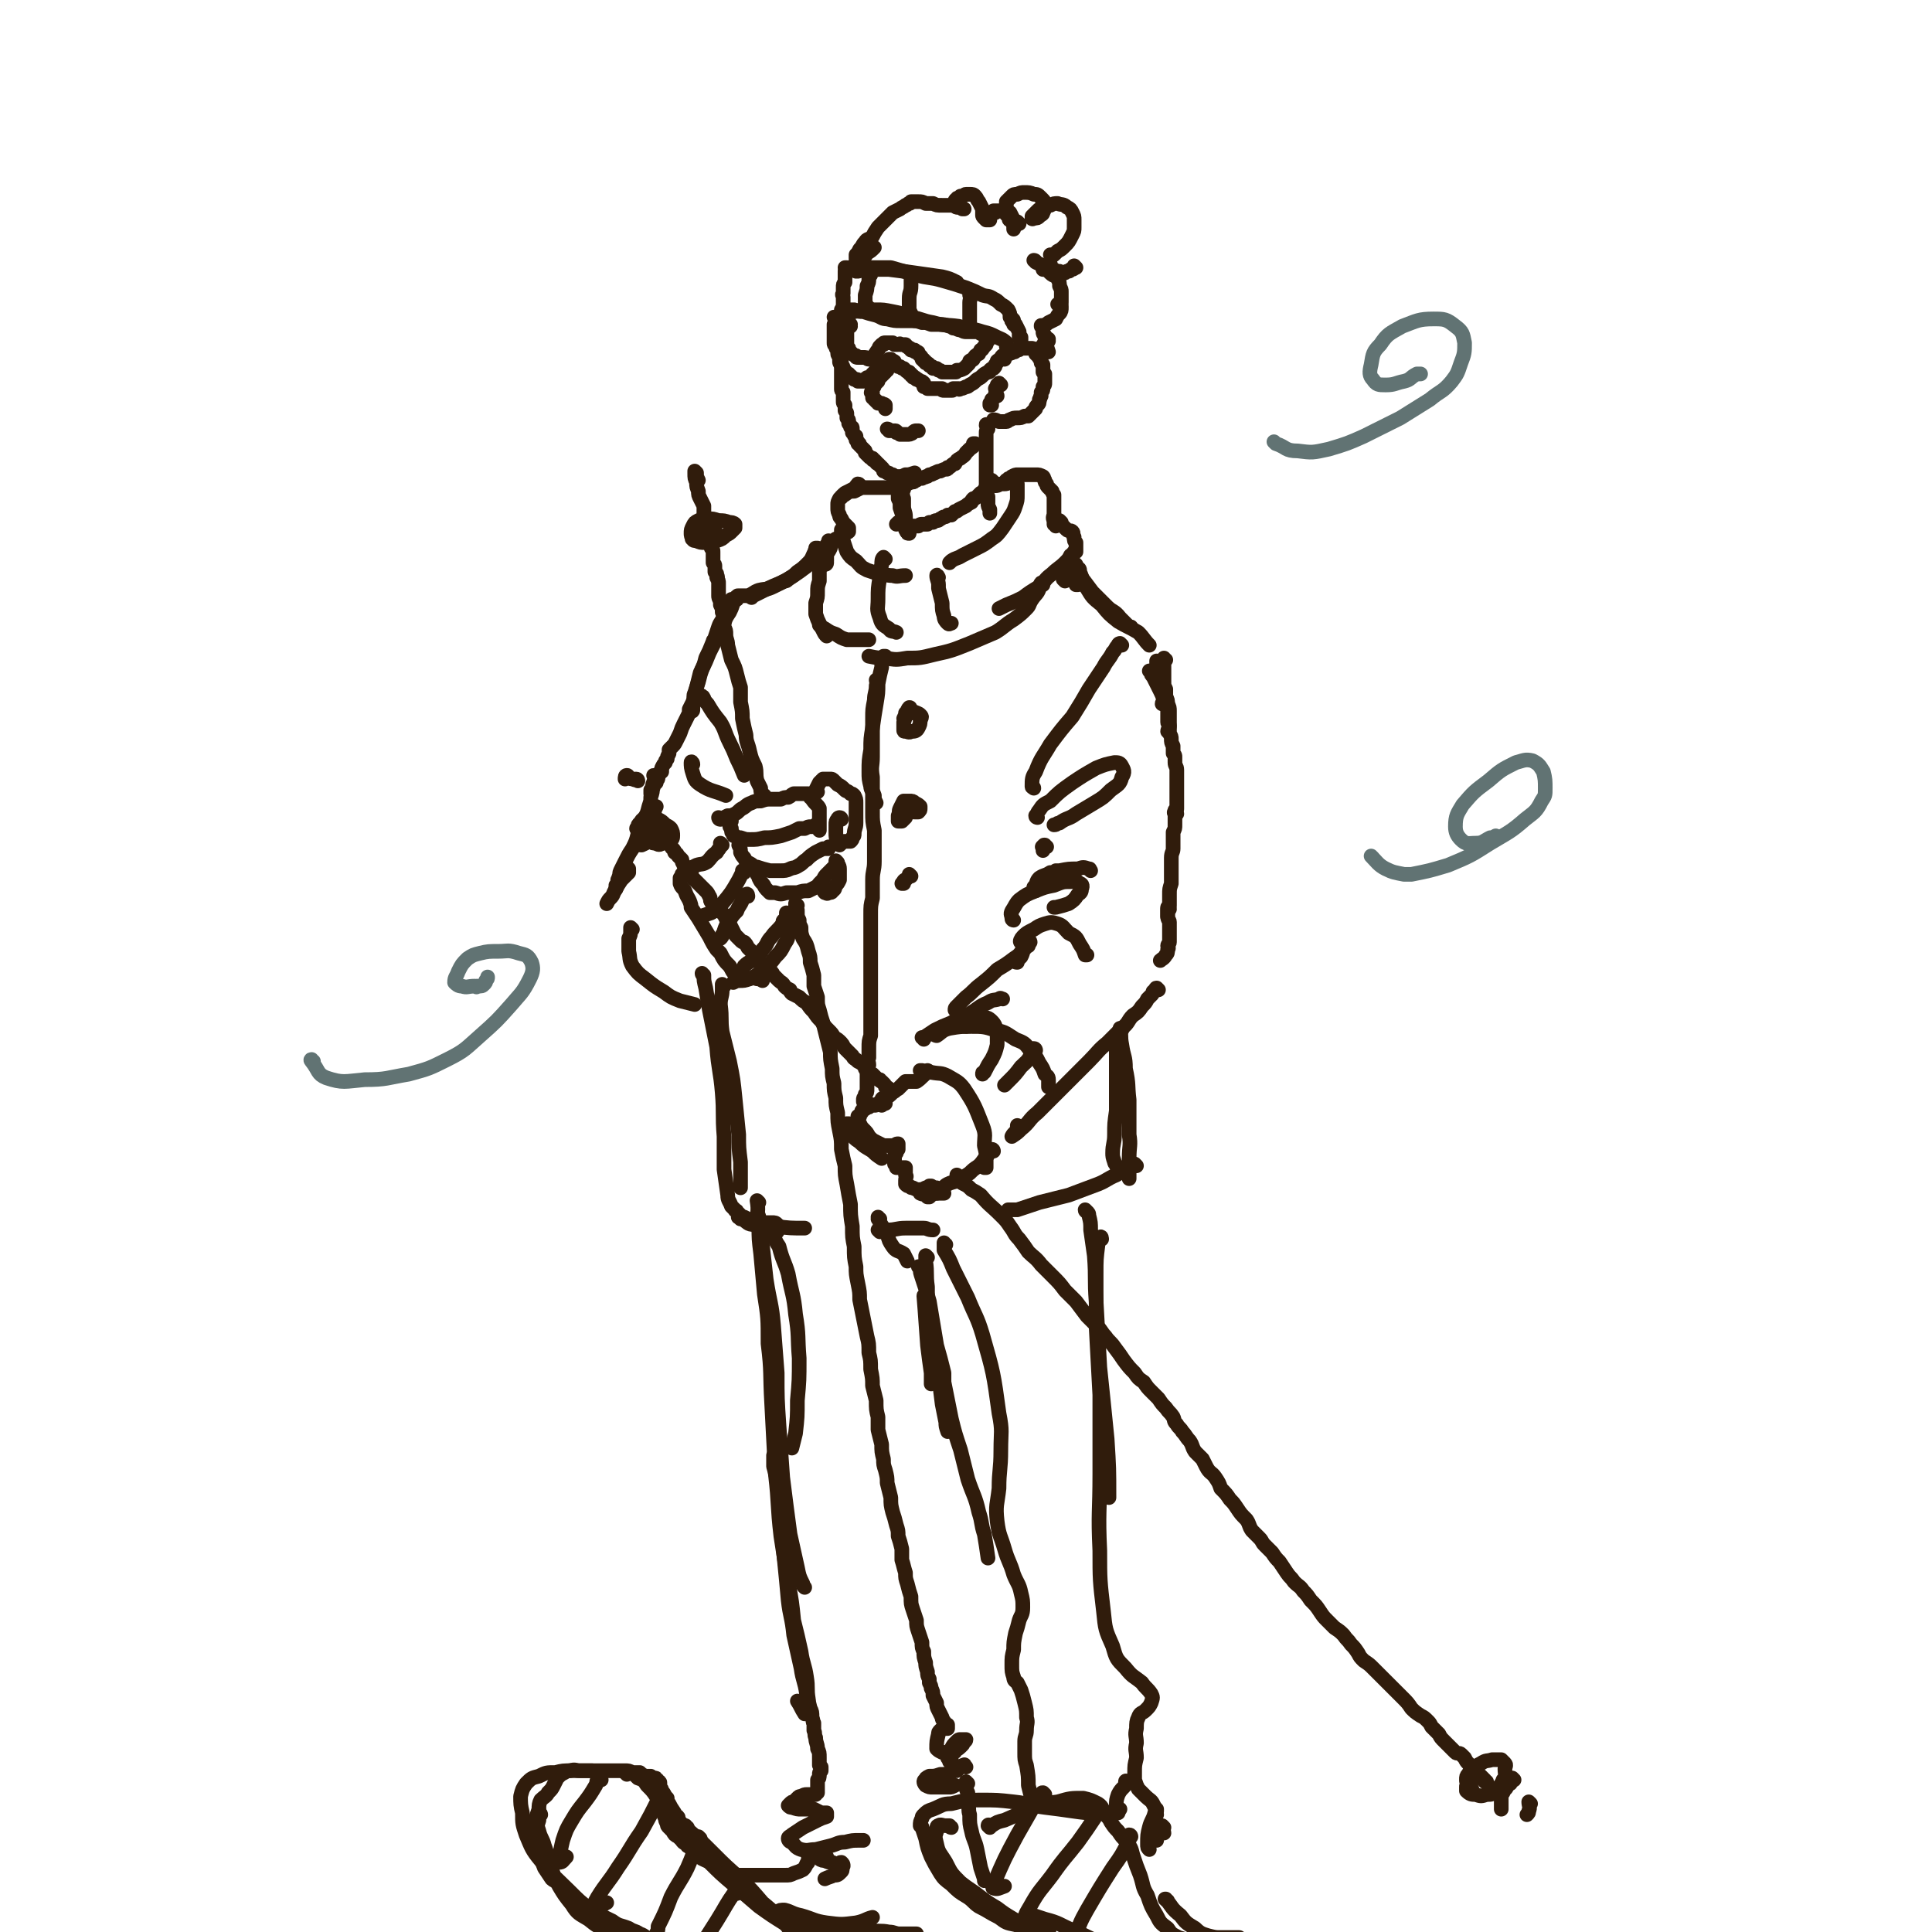 <svg viewBox='0 0 1054 1054' version='1.1' xmlns='http://www.w3.org/2000/svg' xmlns:xlink='http://www.w3.org/1999/xlink'><g fill='none' stroke='rgb(48,28,12)' stroke-width='8' stroke-linecap='round' stroke-linejoin='round'><path d='M462,147c0,0 -1,-1 -1,-1 0,0 0,0 1,0 0,0 0,0 0,0 0,0 0,0 0,1 -1,0 -1,0 -1,1 0,0 0,0 0,1 0,1 0,1 0,2 0,1 0,1 0,3 -1,1 -1,1 -1,3 0,1 0,1 0,3 -1,1 0,1 0,2 0,1 0,1 0,3 0,1 0,1 0,2 0,2 0,2 0,3 0,1 0,1 -1,3 0,1 0,1 0,2 0,1 0,1 0,3 0,1 0,1 0,2 0,1 0,1 0,3 0,1 0,1 0,3 0,0 0,0 0,1 0,1 0,1 0,2 0,1 0,1 0,2 0,1 0,1 0,2 0,1 0,1 0,2 0,2 0,2 0,3 0,1 0,1 0,2 0,1 0,1 0,3 0,1 0,1 0,3 0,1 0,1 0,2 0,1 0,1 0,2 0,0 0,0 0,1 0,1 0,1 0,1 0,1 0,1 1,2 0,1 0,1 0,2 0,1 0,2 0,3 0,1 0,1 1,2 0,1 0,1 0,2 0,1 0,1 0,1 1,1 1,1 1,2 0,1 0,1 0,2 1,1 1,1 1,2 0,0 0,1 0,1 1,1 1,1 1,2 1,0 1,0 1,1 0,1 0,1 0,2 0,0 0,0 0,0 1,1 1,1 1,1 0,1 0,1 1,1 0,1 0,1 0,2 0,0 0,0 1,1 0,0 0,0 0,1 1,0 1,0 1,1 1,1 1,1 1,1 1,1 1,1 2,2 0,0 0,0 0,1 1,1 1,1 1,1 1,1 1,1 1,1 1,1 1,1 2,1 0,1 0,1 1,1 1,1 1,1 1,1 0,1 1,1 1,1 0,0 0,0 1,1 1,1 1,1 1,1 1,1 1,1 1,2 1,0 1,0 2,1 1,0 1,0 2,1 0,0 0,0 1,0 1,1 2,1 3,1 2,0 2,0 4,-1 2,0 2,0 5,-1 '/><path d='M495,264c0,0 0,-1 -1,-1 0,0 1,0 1,0 0,1 1,1 1,0 1,0 1,0 2,0 1,0 1,-1 2,-1 0,0 0,0 1,-1 1,0 1,0 2,0 1,-1 1,0 2,-1 1,0 1,0 2,-1 2,0 2,-1 3,-1 2,-1 2,-1 3,-1 2,-1 2,-1 3,-1 1,0 1,0 1,-1 1,0 1,0 2,-1 1,-1 1,-1 2,-1 1,-2 1,-2 3,-3 1,-1 2,-1 3,-3 1,-1 1,-1 2,-2 1,-1 2,-1 3,-3 0,0 -1,0 -1,0 0,0 0,0 0,0 '/><path d='M548,196c0,-1 0,-1 -1,-1 0,0 1,0 1,0 0,0 0,0 0,0 0,0 0,0 0,0 1,-1 1,-1 1,-2 2,0 2,0 4,-1 1,0 1,0 1,-1 2,0 2,0 3,-1 1,0 1,0 3,0 0,0 0,0 1,0 1,0 1,0 2,0 1,0 0,1 1,1 1,1 1,1 1,2 1,1 1,1 2,2 0,1 0,0 1,1 0,1 0,1 0,2 0,0 0,0 1,1 0,1 0,1 0,1 0,1 0,1 0,2 0,0 0,0 0,1 1,1 1,1 1,1 0,1 0,1 0,1 0,1 0,1 0,2 0,0 0,0 0,0 0,1 0,1 0,2 0,1 0,1 -1,2 0,0 0,0 0,1 0,1 0,1 -1,2 0,1 0,1 0,2 0,0 0,0 0,0 -1,1 0,1 -1,2 0,2 0,2 -1,3 -1,1 -1,1 -1,2 -1,1 -1,1 -2,2 -1,1 -1,1 -2,2 -1,0 -1,0 -2,0 -2,1 -2,1 -4,1 -2,0 -2,0 -4,1 -1,0 -1,1 -2,1 -2,0 -2,0 -3,0 -1,0 -1,0 -1,0 -2,-1 -2,-1 -3,-1 '/><path d='M544,216c0,0 0,-1 -1,-1 0,0 1,1 0,1 0,1 -1,1 -2,2 0,1 0,1 -1,2 0,0 0,0 0,1 0,0 0,0 0,0 0,0 0,0 1,0 0,0 0,0 0,0 '/><path d='M546,210c0,0 -1,-1 -1,-1 0,0 0,0 0,0 0,0 0,0 0,0 0,0 0,0 -1,1 0,1 0,1 -1,2 '/><path d='M459,174c0,-1 -1,-1 -1,-1 0,0 1,0 1,0 0,0 0,0 0,0 2,-1 2,-2 4,-2 3,-1 3,-1 7,-2 4,0 4,0 8,0 4,0 4,0 9,1 5,1 5,1 10,3 6,1 6,2 12,3 7,2 7,1 14,2 7,2 7,1 13,3 4,1 4,1 8,3 2,1 3,1 5,3 0,0 0,1 0,2 '/><path d='M468,148c0,0 -1,-1 -1,-1 0,0 0,1 0,1 3,0 3,-1 7,-1 5,0 5,0 11,0 8,1 8,1 15,2 7,1 7,1 14,2 4,1 4,1 8,3 '/><path d='M465,147c0,0 -1,-1 -1,-1 1,-1 2,0 4,0 4,0 4,-1 7,0 6,0 6,0 11,0 7,2 7,2 14,4 7,2 7,1 14,3 7,2 7,2 13,4 5,2 5,2 9,4 3,1 3,0 6,2 2,1 2,1 4,3 2,1 2,1 4,3 1,2 1,2 1,4 1,1 1,1 1,2 1,1 1,1 1,2 '/><path d='M553,175c0,-1 -1,-1 -1,-1 0,-1 0,0 0,0 0,0 0,0 0,1 1,1 1,1 2,2 1,2 1,2 2,4 0,1 0,2 0,3 0,1 0,1 1,2 0,0 0,0 0,0 0,0 0,0 0,0 0,0 0,0 0,0 0,-1 0,-1 0,-1 0,-1 0,-1 0,-1 0,0 0,0 0,0 0,0 0,0 -1,0 '/><path d='M456,174c0,0 -1,-1 -1,-1 0,0 1,1 1,1 0,1 0,1 0,1 0,1 0,1 0,1 0,1 0,1 -1,1 0,1 0,1 0,2 0,1 0,1 0,2 0,1 0,1 0,2 0,1 0,1 0,2 0,1 0,1 0,2 0,1 0,1 1,2 0,1 0,1 1,2 0,1 0,1 0,2 0,1 1,1 1,2 0,1 0,1 0,2 0,1 0,1 1,2 1,1 1,1 1,2 1,1 1,1 1,2 1,1 1,1 2,1 0,1 0,1 1,1 0,0 0,0 1,1 0,0 0,0 0,0 1,1 1,0 1,1 0,0 0,0 1,0 1,0 1,0 1,1 1,0 1,0 1,0 1,0 1,0 2,0 0,-1 0,-1 1,-1 1,0 1,0 1,-1 1,0 1,0 2,0 0,-1 0,-1 1,-1 0,0 0,0 0,-1 1,0 1,0 1,-1 0,0 0,0 1,-1 0,0 0,0 1,-1 0,0 0,0 1,-1 1,0 1,0 1,0 0,-1 1,-1 1,-1 0,0 0,0 1,0 0,-1 0,-1 0,-1 1,-1 1,-1 1,-1 1,0 1,0 1,-1 1,0 1,0 1,0 1,1 1,1 1,1 1,0 1,0 1,1 1,0 0,1 1,1 1,1 1,1 1,1 1,0 1,0 1,0 1,1 1,1 2,1 1,1 1,1 1,1 1,1 1,1 2,1 0,1 0,1 1,1 0,1 0,1 1,1 0,1 0,1 1,1 1,0 1,1 1,1 1,0 1,0 2,1 1,0 1,0 2,1 0,1 0,1 0,2 1,0 1,0 2,1 0,0 0,0 1,0 1,0 1,0 2,0 1,0 1,0 2,0 1,0 1,0 2,0 0,0 0,0 1,0 0,1 0,1 1,1 0,0 0,0 1,0 0,0 0,0 1,0 1,0 1,0 2,0 1,0 1,0 1,-1 1,0 1,0 2,0 0,0 0,0 1,0 0,0 0,1 1,0 1,0 1,0 3,-1 1,0 1,0 2,-1 2,-1 2,-1 3,-2 2,-2 2,-1 4,-3 1,-1 1,-1 3,-2 1,0 1,0 1,-1 1,-1 1,-1 2,-1 1,-1 1,-1 1,-2 1,-1 1,-1 1,-2 1,-1 1,0 2,-1 0,-1 0,-1 1,-2 0,0 0,0 1,0 0,0 0,0 0,0 0,0 0,0 0,0 '/><path d='M464,178c0,-1 -1,-1 -1,-1 0,-1 0,0 1,0 0,0 0,0 0,0 -1,0 -1,0 -1,0 -1,1 -1,1 -1,1 0,1 0,1 0,2 0,1 0,1 0,2 0,1 0,1 0,2 0,1 0,1 0,2 0,1 0,1 0,2 0,1 0,1 1,2 0,1 0,1 1,2 1,1 1,1 1,1 1,1 1,1 2,1 0,1 0,1 1,1 1,0 1,0 2,0 1,0 1,0 2,0 1,0 1,1 2,1 0,0 0,0 1,0 1,0 1,-1 1,-1 0,0 0,0 1,-1 0,0 0,-1 1,-1 0,-1 0,-1 1,-2 1,-1 0,-1 1,-2 1,-1 1,-1 1,-1 1,0 1,0 1,0 0,-1 0,-1 1,-1 0,0 0,0 0,0 0,0 0,0 0,0 0,0 0,0 1,0 0,0 0,0 1,0 1,0 1,0 1,0 1,0 1,0 1,0 0,0 0,0 1,1 0,0 0,0 1,0 0,0 0,0 1,0 1,0 1,-1 1,0 1,0 1,0 2,0 0,0 0,0 1,0 1,1 0,1 1,1 0,0 0,0 1,1 1,0 1,0 1,1 1,0 1,0 2,0 0,1 0,1 1,1 1,0 1,0 1,1 1,1 1,1 1,1 1,1 1,1 1,2 1,0 1,0 1,1 1,0 1,0 1,1 1,0 1,0 2,1 0,1 0,0 1,1 1,0 1,0 1,1 1,0 1,0 1,0 1,0 1,0 1,0 1,1 1,1 1,1 1,0 1,0 2,1 1,0 1,0 1,0 1,0 1,0 2,0 1,0 1,0 1,0 1,0 1,0 1,0 1,0 1,0 2,0 1,0 1,0 1,-1 2,0 2,0 4,-1 1,-1 1,-1 2,-2 1,-1 1,-1 1,-2 1,-1 1,0 2,-1 1,-2 1,-2 3,-3 0,-1 1,-1 1,-2 1,0 1,-1 2,-2 0,0 0,0 1,-1 0,0 0,0 0,-1 0,0 0,0 0,-1 0,0 0,0 1,0 '/><path d='M460,170c-1,0 -1,-1 -1,-1 0,0 0,1 0,1 2,0 2,-1 3,-1 2,0 2,0 4,0 2,1 3,1 5,1 3,1 3,1 7,2 3,1 3,2 6,2 4,1 4,1 7,1 3,0 3,0 6,0 3,0 3,0 6,1 3,0 2,0 5,1 3,0 3,0 5,0 2,0 2,0 5,1 1,0 1,0 2,1 2,0 2,1 4,1 2,1 2,1 3,1 2,0 2,0 3,0 1,0 1,0 2,0 2,0 2,0 3,0 0,0 0,1 0,1 0,0 0,0 0,0 '/><path d='M468,144c0,0 -1,-1 -1,-1 0,0 0,0 1,0 0,0 -1,0 -1,0 0,0 0,0 0,0 0,0 0,0 1,0 0,-1 0,-1 0,-1 1,0 1,0 2,-1 2,-1 2,-1 3,-3 2,-1 2,-1 4,-3 '/><path d='M469,142c-1,0 -1,0 -1,-1 -1,0 -1,0 -1,0 0,0 0,0 0,0 0,-1 0,-1 0,-2 1,-1 1,-1 2,-3 2,-2 1,-2 3,-4 1,-2 2,-1 4,-3 1,-2 1,-2 3,-5 2,-2 2,-2 4,-4 2,-2 2,-2 4,-4 2,-1 2,-1 4,-2 1,-1 2,-1 3,-2 1,0 1,-1 2,-1 1,0 1,-1 1,-1 2,0 2,0 4,0 2,0 2,0 4,1 2,0 2,0 4,0 2,1 2,1 5,1 2,0 2,0 4,0 1,0 1,0 2,0 1,0 1,1 2,1 1,0 1,0 2,0 0,0 0,0 1,1 1,0 1,0 1,0 '/><path d='M522,113c-1,-1 -1,-1 -1,-1 0,-1 0,0 0,0 0,-1 0,-1 0,-2 0,-1 0,-1 1,-1 0,-1 0,-1 1,-1 1,0 1,0 1,-1 1,0 1,0 1,0 1,0 1,-1 2,-1 1,0 1,0 2,0 2,0 2,0 3,1 1,1 1,2 2,3 1,2 1,2 2,4 0,2 0,2 0,3 0,1 0,1 1,2 0,0 0,0 1,1 0,0 0,0 1,0 0,0 0,0 1,0 '/><path d='M543,116c0,-1 -1,-1 -1,-1 0,0 0,0 0,0 1,0 1,0 1,0 2,0 2,0 3,0 1,0 1,0 3,0 1,1 1,1 2,1 1,2 1,2 2,4 1,1 0,1 0,3 0,1 0,1 0,2 0,0 0,0 0,0 '/><path d='M556,122c0,0 0,0 -1,-1 -1,0 -1,1 -2,1 -1,-1 -1,-1 -2,-2 -1,0 0,-1 -1,-2 0,0 0,0 -1,-1 0,-2 0,-2 0,-3 0,-2 0,-2 0,-4 1,-1 1,-1 3,-3 1,-1 1,-1 3,-1 2,-1 2,-1 4,-1 2,0 3,0 5,1 2,0 2,0 4,2 2,2 2,2 2,4 0,2 0,2 -1,4 0,1 -1,1 -2,2 -1,1 -1,1 -3,1 0,0 -1,1 -1,0 0,0 0,-1 0,-1 2,-2 2,-2 3,-3 2,-2 2,-1 4,-2 2,-1 2,-1 3,-1 2,-1 2,-1 4,-1 2,1 3,0 5,2 2,1 2,1 3,3 1,2 1,2 1,4 0,2 0,2 0,4 0,2 0,2 -1,4 -2,4 -2,4 -4,6 -2,2 -2,2 -4,3 -1,1 -1,1 -2,2 -1,0 -1,0 -2,0 '/><path d='M587,146c0,0 -1,-1 -1,-1 0,0 1,1 0,1 0,1 -1,1 -2,1 -1,1 0,1 -2,1 -1,1 -1,1 -2,1 -1,0 -1,0 -2,-1 -2,0 -2,0 -3,-1 -1,0 -1,0 -2,-1 0,-1 0,-1 0,-2 -1,0 -1,0 0,0 0,0 0,0 0,0 0,0 0,0 0,0 0,0 0,0 0,0 1,0 1,0 0,0 0,1 0,1 -1,2 0,0 0,0 -1,1 -1,0 -1,0 -1,0 -1,0 -1,0 -1,0 '/><path d='M565,143c0,0 0,-1 -1,-1 0,0 1,0 1,1 2,1 2,1 4,2 2,2 2,2 4,4 2,2 3,1 4,3 1,2 1,2 1,4 1,2 1,2 1,3 0,2 0,2 0,3 0,2 0,2 0,3 '/><path d='M578,167c0,0 -1,-1 -1,-1 0,0 0,0 1,1 0,0 0,0 0,0 0,0 -1,-1 -1,-1 0,0 1,0 2,1 0,0 0,1 0,1 0,1 0,2 -1,3 -1,1 -1,1 -2,3 -2,1 -2,1 -4,2 -1,1 -2,1 -3,2 -1,0 -1,0 -1,0 0,0 0,0 0,0 0,0 0,-1 0,0 1,0 1,0 1,0 0,0 0,0 0,1 0,0 0,0 0,0 0,1 0,1 0,1 0,0 0,0 0,1 0,1 0,1 1,2 0,2 0,2 1,4 0,2 0,2 1,5 '/><path d='M572,186c0,0 -1,-1 -1,-1 0,0 0,0 1,0 0,0 0,0 0,0 -1,0 -1,0 -1,1 -1,0 -1,0 -1,1 -1,1 -1,1 -1,2 -1,0 -1,0 -1,1 0,0 0,0 0,1 0,0 0,0 0,0 '/><path d='M475,150c0,0 -1,-1 -1,-1 0,0 0,0 0,0 1,2 0,2 0,3 0,2 0,2 -1,4 0,2 0,2 -1,5 0,2 0,2 0,4 1,2 1,2 2,3 0,0 0,0 0,0 '/><path d='M498,150c-1,0 -1,-1 -1,-1 -1,0 0,0 0,1 0,0 0,0 0,0 0,3 0,3 0,6 0,4 -1,3 -1,7 0,3 0,3 0,6 1,2 1,2 2,5 0,1 0,0 1,1 '/><path d='M529,159c0,0 -1,-1 -1,-1 0,0 1,0 1,0 0,1 0,1 0,3 1,2 0,2 0,4 0,1 0,1 0,2 0,2 0,2 0,4 0,1 0,1 0,2 0,2 0,2 0,3 0,2 0,2 0,3 '/><path d='M484,202c0,0 -1,-1 -1,-1 0,0 0,0 0,1 0,0 0,0 0,0 0,0 0,0 0,0 0,-1 0,-1 0,-1 0,0 0,0 0,0 0,0 0,0 0,1 0,0 0,0 0,1 -1,1 -1,1 -2,2 -1,1 -1,1 -1,1 -1,1 -1,1 -1,1 0,1 0,1 0,1 0,0 0,0 -1,1 0,0 0,0 -1,1 0,1 0,1 -1,2 0,0 0,0 0,1 -1,0 0,0 0,1 -1,0 -1,0 0,1 0,0 0,0 0,1 0,0 0,0 0,1 0,0 1,0 1,1 1,0 0,0 1,1 1,0 1,0 1,1 1,0 1,0 2,0 1,1 1,0 2,1 0,1 0,1 0,2 '/><path d='M485,235c0,0 0,-1 -1,-1 0,0 1,0 1,1 0,0 0,0 0,0 1,0 1,0 2,0 1,0 1,0 1,0 1,0 1,0 1,1 1,0 1,0 2,1 0,0 0,0 1,0 1,0 1,0 2,0 1,0 1,0 1,0 1,0 2,0 3,-1 0,0 0,0 0,0 1,-1 1,-1 2,-1 1,0 1,0 1,0 0,0 0,0 0,0 0,0 0,0 0,0 0,0 0,0 0,0 '/><path d='M539,233c0,-1 -1,-1 -1,-1 0,-1 0,0 1,0 0,0 0,0 0,0 0,1 0,1 0,2 -1,1 -1,1 -1,2 0,2 0,2 0,4 0,2 0,2 0,4 0,2 0,2 0,5 0,3 0,3 0,6 0,3 0,3 0,6 0,3 0,3 0,6 0,2 0,2 1,4 0,2 0,2 0,4 0,1 0,1 1,3 0,0 0,0 0,1 0,0 0,0 0,1 0,0 0,0 0,0 0,0 0,0 0,0 '/><path d='M491,264c0,0 -1,-1 -1,-1 0,0 0,0 1,1 0,1 -1,1 -1,2 0,1 0,1 0,3 0,1 0,1 0,2 0,1 0,1 0,1 1,2 1,2 1,5 1,3 1,3 2,5 1,2 1,2 1,4 0,2 0,2 0,3 1,1 0,1 1,1 0,0 0,0 1,0 0,-1 0,-1 0,-1 '/><path d='M493,267c0,0 -1,-2 -1,-1 0,0 0,1 0,2 1,2 0,2 1,4 0,2 0,2 0,4 0,3 1,3 1,6 0,3 0,3 0,5 0,2 1,2 1,3 0,1 0,1 1,1 '/><path d='M542,263c0,0 -1,-1 -1,-1 -1,0 0,1 -1,2 0,0 0,0 -1,1 0,1 0,1 -1,1 -1,1 -1,1 -1,2 -1,1 -1,1 -2,1 -1,1 -1,1 -2,2 -1,1 -1,1 -2,1 -1,1 -1,1 -1,2 -2,1 -2,1 -3,2 -2,1 -2,1 -4,2 -1,1 -1,1 -2,1 -1,1 -1,1 -2,2 -1,0 -1,0 -2,0 -1,1 -1,1 -2,1 -1,0 -1,1 -2,1 -1,1 -1,1 -2,1 -1,0 -1,0 -2,1 -1,0 -1,0 -2,0 -1,1 -1,1 -1,1 -1,0 -1,0 -2,0 -1,0 -1,0 -1,0 -1,0 -1,0 -2,1 -1,0 -1,0 -2,0 -1,0 -1,0 -2,0 -1,0 -1,0 -1,0 -1,0 -1,0 -2,0 0,0 0,0 -1,-1 0,0 0,0 -1,-1 -1,0 -1,0 -2,0 0,0 0,0 -1,1 '/><path d='M488,266c0,-1 0,-1 -1,-1 0,0 1,0 1,0 0,0 0,0 0,0 -1,0 -1,1 -1,1 -1,0 -1,0 -1,0 -2,0 -2,0 -4,0 -1,0 -1,0 -2,0 -1,0 -1,0 -2,0 -2,0 -2,0 -4,0 -2,0 -2,0 -4,0 -2,1 -2,1 -4,2 -2,0 -2,0 -4,1 -1,1 -1,1 -2,1 -1,1 -1,1 -1,1 0,0 0,0 0,0 '/><path d='M469,265c0,0 0,-1 -1,-1 -1,1 -1,2 -3,3 -2,1 -2,1 -4,2 -1,1 -1,1 -2,2 0,1 0,0 -1,1 -1,2 -1,2 -1,3 0,1 0,1 0,2 0,2 0,2 1,4 0,1 0,1 1,2 1,2 1,2 2,3 1,1 1,1 2,2 0,0 0,0 0,1 0,0 0,0 0,1 0,0 0,0 0,0 0,0 0,0 0,0 -1,1 -1,0 -2,1 -1,0 -1,0 -1,1 -1,0 -1,0 -2,1 -1,1 -1,1 -2,1 -1,1 -1,1 -2,2 -1,1 -1,2 -1,3 -1,2 -1,2 -2,3 0,2 0,2 0,3 0,0 0,0 0,1 -1,1 0,1 0,1 0,1 -1,1 -1,1 '/><path d='M453,296c0,0 -1,-1 -1,-1 0,0 0,0 0,1 0,0 0,0 0,0 -1,1 -1,1 -1,2 -1,1 -1,1 -1,3 -1,3 -1,2 -2,5 0,2 0,2 -1,5 0,3 0,3 0,6 -1,3 -1,3 -1,6 0,3 0,3 -1,6 0,3 0,3 0,6 1,3 1,3 2,5 1,2 1,2 2,4 1,2 1,2 2,3 '/><path d='M460,290c0,0 -1,-1 -1,-1 0,0 0,1 0,1 0,1 0,1 0,2 0,2 0,2 1,3 1,3 1,3 2,6 2,3 2,3 5,5 3,3 2,3 6,5 3,1 3,1 6,2 4,0 4,1 8,1 3,1 3,0 7,0 '/><path d='M543,265c0,0 0,0 -1,-1 0,0 1,1 1,1 2,0 2,-1 3,-1 1,0 1,0 2,0 2,0 2,-1 5,-1 0,0 0,0 1,0 0,0 0,0 0,0 0,0 0,0 0,0 1,1 1,1 1,1 0,2 0,2 0,4 0,1 0,1 0,2 0,3 0,3 -1,6 -1,3 -1,3 -3,6 -2,3 -2,3 -4,6 -3,4 -3,4 -6,6 -4,3 -4,3 -8,5 -4,2 -4,2 -8,4 -3,2 -3,1 -6,3 0,0 0,0 -1,1 '/><path d='M550,263c0,0 -1,-1 -1,-1 0,0 1,0 1,0 0,0 -1,0 0,0 0,-1 0,-1 1,-1 1,-1 1,-1 1,-1 2,-1 2,-1 3,-1 1,0 1,0 2,0 2,0 2,0 4,0 2,0 2,0 4,0 2,0 2,0 4,1 1,1 0,1 1,2 0,1 0,1 1,2 0,1 0,1 1,2 1,1 1,1 2,2 0,0 0,1 1,2 0,1 0,1 0,2 0,2 0,2 0,4 0,2 0,2 0,4 0,2 -1,2 0,4 0,1 0,1 0,2 0,0 1,0 1,0 0,0 0,0 0,1 '/><path d='M579,285c0,0 -1,-1 -1,-1 0,0 0,1 1,1 0,1 0,1 0,1 1,1 1,1 1,1 1,1 1,1 2,2 1,1 2,0 3,1 1,1 0,2 1,3 0,2 0,2 1,3 0,1 0,1 0,2 0,2 0,2 0,3 0,0 0,0 -1,0 -1,1 0,1 -2,2 -1,2 -1,2 -3,4 -3,3 -4,3 -7,6 -4,3 -3,3 -7,7 -5,3 -5,3 -9,6 -4,2 -4,2 -9,4 -2,1 -2,1 -4,2 '/><path d='M569,319c-1,0 -1,-1 -1,-1 -1,1 0,2 -1,3 -1,3 -2,3 -4,6 -2,3 -1,3 -3,5 -3,3 -3,3 -7,6 -5,3 -5,4 -10,7 -7,3 -7,3 -14,6 -10,4 -10,4 -19,6 -8,2 -8,2 -15,2 -6,1 -6,1 -12,0 -4,0 -4,0 -9,-1 '/><path d='M448,342c0,0 -1,-1 -1,-1 1,1 1,1 3,2 3,2 3,2 6,3 3,2 3,2 6,3 4,0 4,0 8,0 2,0 2,0 4,0 '/><path d='M483,305c0,0 -1,-1 -1,-1 -1,1 -1,2 -1,4 -1,4 -1,4 -1,7 -1,6 -1,6 -1,12 0,5 -1,5 1,10 1,4 2,4 5,6 1,2 2,1 4,2 '/><path d='M512,315c0,0 -1,-2 -1,-1 0,2 1,3 1,5 0,1 0,1 0,2 1,4 1,4 2,8 0,4 0,4 1,7 0,2 1,3 2,4 1,1 1,0 2,0 '/><path d='M581,317c0,0 -1,-1 -1,-1 0,0 1,0 1,0 0,-1 0,-2 1,-3 0,-1 0,-1 0,-1 0,0 0,0 0,0 0,0 0,0 0,-1 0,0 0,0 0,0 0,1 1,1 1,1 1,2 1,1 2,3 1,2 1,2 2,4 0,0 0,0 1,0 '/><path d='M587,308c0,0 -1,0 -1,-1 0,0 0,1 1,1 0,0 0,1 0,1 1,3 1,3 3,6 3,4 3,4 6,8 4,4 4,4 8,8 3,3 4,2 7,6 2,2 2,2 4,4 1,1 1,1 2,1 '/><path d='M589,311c0,0 0,-1 -1,-1 0,0 1,1 1,2 2,4 1,5 4,9 3,5 3,5 8,9 4,5 4,5 9,9 5,3 6,3 11,6 3,3 3,4 6,7 '/><path d='M446,300c0,0 0,-1 -1,-1 0,0 1,0 1,0 0,0 -1,0 -1,1 -1,1 0,1 -1,2 -1,2 -1,3 -3,5 -3,3 -3,3 -6,5 -2,2 -2,2 -5,4 -1,1 -1,1 -2,1 -4,2 -5,2 -9,4 -2,1 -2,1 -4,2 -2,1 -2,1 -4,2 -1,0 -1,0 -1,1 '/><path d='M447,302c0,-1 0,-1 -1,-1 0,-1 1,0 1,0 0,1 0,1 -1,1 -1,2 -1,2 -2,3 -2,2 -2,2 -4,4 -4,3 -4,3 -7,5 -5,3 -5,3 -11,6 -4,2 -4,1 -8,2 -3,1 -3,2 -6,3 -2,0 -2,0 -4,0 0,0 0,0 -1,0 0,0 0,0 0,0 -1,0 -1,0 -1,1 0,0 0,0 0,1 '/><path d='M398,331c0,0 -1,-1 -1,-1 0,0 1,0 1,0 0,0 0,0 0,0 0,1 0,1 -1,1 0,0 0,0 0,1 -1,2 -1,2 -2,3 0,0 0,0 0,1 -1,3 -2,3 -3,6 -1,3 -1,3 -2,6 0,1 -1,1 -1,2 -2,5 -2,5 -4,9 -1,4 -1,4 -3,8 -1,4 -1,4 -2,8 -1,4 0,4 -1,7 -1,3 -1,3 -1,5 0,1 0,1 -1,1 '/><path d='M400,328c0,0 -1,-1 -1,-1 0,0 0,0 1,1 0,0 0,0 0,0 0,0 0,0 0,1 -1,3 -1,3 -2,5 -2,3 -2,3 -3,6 -2,4 -2,4 -4,8 -2,4 -2,4 -4,8 -2,5 -2,5 -4,9 -1,3 -1,3 -2,7 -1,3 -1,3 -2,6 -1,2 0,2 -1,5 -1,2 -1,2 -2,4 0,2 0,2 -1,4 -1,2 -1,2 -2,4 -1,2 -1,2 -2,5 -1,2 -1,2 -2,4 -1,2 -1,2 -2,3 -1,1 -1,1 -2,2 0,1 0,1 0,2 -1,2 -1,2 -1,3 -1,1 -1,1 -1,2 -1,1 -1,1 -2,3 0,1 0,1 0,2 -1,0 -1,0 -1,1 -1,1 -1,1 -1,2 0,1 0,1 -1,2 0,0 0,0 0,1 -1,1 -1,1 -1,1 -1,1 0,1 -1,2 0,0 0,0 -1,1 0,0 0,0 0,1 0,0 0,0 0,0 0,0 0,0 0,1 0,0 0,0 0,0 0,0 0,0 0,0 '/><path d='M393,447c0,0 -1,-1 -1,-1 0,0 0,1 1,1 2,-1 2,-1 4,-2 2,0 2,0 4,-1 2,-1 2,-2 4,-3 2,-1 2,-2 5,-3 2,-1 2,-1 5,-1 3,-1 3,-1 6,-1 2,0 2,0 5,0 2,-1 2,-1 4,-1 2,-1 1,-1 3,-2 1,0 1,0 2,0 2,0 2,0 3,0 1,0 1,0 1,0 1,0 1,0 1,0 0,0 1,0 1,0 1,1 1,1 1,2 1,0 1,1 1,1 2,3 3,3 4,5 0,2 0,2 0,3 0,2 0,2 0,4 0,2 0,2 0,3 0,1 0,1 0,2 0,0 0,0 0,0 0,0 0,0 0,0 '/><path d='M399,448c0,0 -1,-1 -1,-1 0,0 0,0 0,1 0,0 0,0 0,1 0,2 0,2 1,3 0,2 0,2 1,3 0,1 0,1 1,1 1,1 1,1 3,1 3,1 3,1 5,1 4,0 4,0 8,-1 4,0 4,0 9,-1 3,-1 3,-1 6,-2 2,-1 2,-1 4,-2 2,0 2,0 3,0 2,-1 2,-1 3,-1 1,0 1,0 2,0 1,-1 1,-1 1,-1 0,0 0,0 1,0 '/><path d='M404,459c0,-1 -1,-1 -1,-1 0,0 0,0 0,0 1,2 0,2 0,3 1,2 1,2 1,4 1,2 1,2 2,3 1,2 1,2 3,3 2,1 2,2 4,2 3,1 3,1 7,2 3,0 3,0 6,0 2,0 3,0 5,-1 2,-1 2,0 5,-2 2,-1 2,-2 4,-3 2,-2 2,-2 5,-4 2,-1 2,-1 4,-2 1,0 1,0 2,0 0,0 0,0 1,0 0,-1 0,-1 0,-1 '/><path d='M414,476c0,0 -1,-1 -1,-1 0,0 1,0 1,0 0,1 -1,0 -1,1 0,0 0,0 0,1 1,1 1,1 1,2 1,2 1,2 2,3 1,1 1,2 2,3 1,1 1,1 2,2 2,0 2,0 3,0 3,1 3,1 6,0 3,0 3,0 6,0 3,-1 3,-1 6,-1 2,-1 2,-1 4,-2 1,0 1,-1 2,-2 1,-1 1,-1 2,-2 1,-2 1,-2 2,-3 2,-2 2,-2 3,-3 1,-1 1,-1 2,-2 0,0 0,0 1,-1 0,0 0,0 0,0 '/><path d='M457,471c0,-1 -1,-1 -1,-1 0,-1 0,0 0,0 1,1 0,1 1,1 0,1 1,1 1,3 0,1 0,1 0,3 0,1 0,1 0,3 -1,2 -1,2 -2,3 -1,2 0,2 -2,3 0,1 -1,1 -2,1 -1,1 -1,0 -2,0 -1,-1 -1,-2 -1,-3 '/><path d='M446,432c0,0 -1,0 -1,-1 0,0 0,0 0,0 1,-2 1,-2 2,-4 1,-1 1,-1 2,-2 2,0 2,0 4,0 1,0 1,0 2,1 1,1 1,1 2,2 2,1 2,1 4,3 1,1 1,0 3,2 1,0 1,0 2,1 1,2 1,2 1,4 0,2 0,2 0,5 0,3 0,3 0,6 0,3 -1,3 -1,6 0,1 0,1 -1,2 0,1 0,1 -1,2 0,0 -1,0 -2,0 0,0 0,0 -1,0 -1,0 -1,0 -2,1 '/><path d='M459,447c0,0 0,-1 -1,-1 0,0 -1,0 -1,1 -1,1 -1,1 -1,3 0,2 0,2 0,4 0,3 0,3 1,5 0,1 1,1 1,2 '/><path d='M417,434c-1,0 -1,-1 -1,-1 0,0 0,1 0,1 0,0 0,0 0,0 0,0 0,0 0,0 -1,-2 -1,-2 -1,-4 -1,-2 -1,-2 -2,-4 -1,-4 0,-4 -1,-8 -2,-4 -2,-4 -3,-8 -1,-5 -2,-5 -2,-9 -1,-4 -1,-4 -2,-9 0,-4 0,-4 -1,-9 0,-4 0,-4 0,-8 -1,-3 -1,-3 -2,-7 -1,-4 -1,-4 -3,-8 -1,-4 -1,-4 -2,-8 0,-3 -1,-3 -1,-6 0,-2 0,-2 -1,-4 0,-2 0,-2 0,-4 0,-2 0,-2 -1,-4 0,-2 0,-2 -1,-4 0,-1 0,-1 0,-2 -1,-2 -1,-2 -1,-3 0,-2 0,-2 0,-3 0,-2 0,-2 0,-4 0,-1 0,-1 -1,-3 0,0 1,0 0,-1 0,-1 0,-1 0,-1 -1,-1 0,-1 -1,-1 0,-1 0,-1 0,-1 0,-1 0,-1 0,-2 0,-1 0,-1 -1,-2 0,-2 0,-2 0,-3 0,-2 0,-2 0,-3 0,-1 0,-1 -1,-2 0,0 0,0 0,-1 0,0 0,0 0,-1 -1,0 -1,0 -1,-1 0,0 0,0 0,-1 0,0 0,0 0,-1 0,0 0,0 0,-1 0,0 0,0 0,0 0,0 0,0 -1,0 0,0 0,0 0,0 0,0 0,0 0,0 0,0 0,0 0,0 0,0 0,0 0,0 '/><path d='M386,286c0,0 0,-1 -1,-1 0,0 0,0 0,0 -1,1 -1,1 -3,2 -1,1 -1,1 -2,3 -1,1 -1,1 -2,3 0,1 -1,1 0,1 0,1 1,1 2,1 2,1 2,1 5,1 3,0 3,0 6,-1 3,-1 3,-1 5,-3 2,-1 2,-1 3,-2 1,-1 1,-1 2,-2 0,-1 0,-1 0,-2 -1,-1 -2,-1 -3,-1 -3,-1 -3,-1 -6,-1 -3,-1 -3,-1 -6,-1 -3,0 -3,0 -5,1 -2,1 -2,1 -3,3 -1,2 -1,2 -1,4 0,1 0,2 1,2 2,1 2,1 4,1 2,0 2,0 4,-1 1,-1 1,-1 2,-3 1,-1 1,-1 2,-2 0,-1 0,-1 0,-2 0,0 0,0 -1,-1 0,0 0,0 -1,0 -2,0 -2,-1 -3,0 -1,0 -1,0 -2,1 0,0 -1,0 -1,0 0,0 0,0 0,0 0,0 0,0 0,0 1,-1 1,-1 1,-2 1,-2 1,-2 1,-4 0,-2 0,-2 0,-4 -1,-2 -1,-2 -2,-4 -1,-2 -1,-2 -1,-4 -1,-3 -1,-2 -1,-5 -1,-2 -1,-2 -1,-5 0,0 0,-1 0,-1 0,0 0,0 1,1 0,2 0,2 1,4 '/><path d='M435,494c0,0 -1,-1 -1,-1 0,0 0,0 0,0 1,1 0,1 0,1 1,2 1,2 1,3 0,3 0,3 1,5 0,2 0,2 1,4 0,3 0,3 1,6 2,3 2,3 3,7 1,3 1,3 1,6 1,3 1,3 2,7 0,3 0,3 0,6 1,3 1,3 2,6 0,4 0,4 1,7 1,4 1,4 2,7 1,4 1,4 2,8 1,4 1,4 2,8 0,4 0,4 1,9 0,4 0,4 1,8 0,4 0,4 1,8 0,4 0,4 1,8 0,5 0,5 1,10 1,5 1,5 1,10 1,5 1,5 2,9 0,5 0,5 1,10 1,6 1,6 2,11 0,6 0,6 1,12 0,6 0,6 1,11 0,6 0,6 1,11 0,4 0,4 1,9 1,5 1,5 1,9 1,5 1,5 2,10 1,5 1,5 2,10 1,4 1,4 1,9 1,4 1,4 1,9 1,5 1,5 1,9 1,4 1,4 2,8 0,5 0,5 1,9 0,3 0,3 0,7 1,4 1,4 2,8 0,4 0,4 1,8 0,3 0,3 1,6 1,4 1,4 1,7 1,4 1,4 2,8 0,4 0,4 1,8 1,3 1,3 2,7 1,3 1,3 1,6 1,3 1,3 2,7 0,3 0,3 0,6 1,3 1,4 2,7 0,3 0,3 1,6 1,4 1,4 2,7 0,4 0,4 1,7 1,3 1,3 2,6 0,3 0,3 1,6 1,3 1,3 2,6 0,3 0,3 1,5 0,3 0,3 1,6 0,2 0,2 1,5 0,2 0,2 1,4 0,1 0,1 0,2 1,2 1,2 1,3 1,2 1,2 1,4 1,2 1,2 2,4 0,2 0,2 1,4 1,2 1,2 2,4 0,1 0,1 1,2 0,0 0,0 0,1 1,0 1,0 1,1 0,0 0,0 1,0 0,1 0,1 0,1 0,1 0,1 0,1 0,0 0,0 0,0 -1,0 -1,0 -2,0 -1,0 -1,0 -2,1 -1,1 -1,1 -1,2 -1,4 -1,4 -1,8 1,1 1,1 3,2 1,0 1,0 2,0 2,0 2,0 4,0 1,0 1,0 1,-1 2,-1 2,-1 4,-3 1,-1 0,-1 1,-2 0,0 1,0 1,-1 0,0 0,0 0,0 -1,0 -2,0 -3,0 -1,0 -1,0 -2,1 -2,2 -2,2 -3,4 -1,1 -1,2 -2,3 0,1 0,1 0,2 1,0 2,0 2,0 0,1 0,1 -1,2 '/><path d='M527,964c-1,-1 -1,-2 -1,-1 -1,0 -1,0 -2,1 -1,1 -1,1 -2,2 -2,0 -2,0 -4,1 -2,1 -2,1 -5,1 -3,1 -3,1 -6,1 -2,1 -2,1 -2,2 -1,0 -1,1 -1,1 0,1 1,2 1,2 2,1 2,1 4,1 2,0 2,0 5,0 2,0 2,0 4,0 1,0 1,0 3,-1 0,0 0,0 0,0 '/><path d='M528,973c0,0 -1,-1 -1,-1 0,0 0,0 0,0 0,1 0,1 0,1 0,0 0,0 0,1 0,2 0,2 1,4 0,2 0,3 0,5 1,4 0,4 1,7 0,5 0,5 1,9 1,5 2,5 3,10 1,5 1,5 2,10 1,3 1,3 2,6 0,0 0,0 0,1 '/><path d='M358,424c-1,0 -1,-1 -1,-1 -1,0 0,0 0,1 0,3 -1,3 -1,5 0,3 0,3 -1,6 0,2 0,2 -1,5 -1,4 -1,4 -3,7 -1,4 -1,4 -3,8 -1,4 -1,4 -3,8 -2,3 -2,3 -4,7 -1,2 -1,2 -2,4 -1,2 -1,2 -1,4 -1,1 0,1 -1,2 0,2 0,2 -1,3 0,1 0,1 0,2 0,0 0,0 0,0 0,0 0,0 0,0 '/><path d='M343,474c0,0 -1,0 -1,-1 0,0 1,1 1,1 0,1 0,1 0,2 -2,2 -2,2 -4,4 -2,3 -2,3 -3,5 -2,3 -1,3 -3,5 -1,1 -1,1 -2,3 0,0 0,0 0,0 '/><path d='M394,461c0,0 -1,-1 -1,-1 0,0 1,1 0,1 0,2 -1,2 -2,4 -3,2 -3,3 -5,5 -3,2 -3,1 -6,2 -2,1 -2,1 -4,2 -1,1 -1,1 -2,2 -1,0 -1,0 -2,1 0,1 0,1 -1,2 0,2 0,2 0,3 1,3 2,2 3,5 1,3 2,3 3,7 0,0 0,1 0,1 2,3 2,3 4,6 3,5 3,5 6,10 2,4 2,4 4,7 1,1 1,1 2,2 2,4 2,4 5,7 2,3 1,3 4,5 2,1 2,1 5,2 3,0 3,-1 6,0 2,0 1,0 3,1 '/><path d='M430,499c-1,0 -1,-1 -1,-1 0,0 0,0 0,0 0,1 0,1 0,1 1,2 1,2 1,4 0,3 0,3 0,5 0,4 0,4 -2,7 -2,4 -2,4 -5,7 -3,4 -3,4 -7,7 -3,3 -3,3 -7,5 -3,1 -3,1 -6,1 -1,0 -1,0 -3,1 '/><path d='M406,476c0,0 -1,-1 -1,-1 0,0 0,1 0,1 -1,2 -1,2 -2,4 -4,7 -4,7 -9,13 -2,3 -3,3 -6,5 -3,1 -3,1 -6,2 -1,0 -1,0 -1,0 0,1 1,0 2,0 '/><path d='M408,489c0,0 0,-2 -1,-1 -1,0 -1,1 -2,3 -1,3 -2,3 -3,6 -2,2 -2,2 -4,5 -2,3 -2,3 -3,6 0,1 0,1 -1,2 0,1 0,1 -1,2 '/><path d='M429,503c0,0 -1,-1 -1,-1 -1,0 -1,1 -1,2 -3,4 -4,4 -6,7 -3,3 -2,4 -5,7 -1,2 -1,2 -4,4 -2,3 -3,2 -6,5 '/><path d='M345,507c0,0 -1,-1 -1,-1 0,1 0,1 0,2 0,2 0,2 -1,4 0,4 0,4 0,7 1,4 0,4 2,8 3,4 3,4 7,7 5,4 5,4 10,7 4,3 4,3 9,5 4,1 4,1 8,2 '/><path d='M384,381c0,0 -1,-2 -1,-1 1,1 1,2 3,4 3,5 3,5 7,10 3,5 2,5 5,11 2,4 2,4 4,9 2,4 2,4 4,9 '/><path d='M378,417c0,-1 -1,-2 -1,-1 0,2 0,3 1,6 1,3 1,4 4,6 6,4 7,3 14,6 '/><path d='M484,359c-1,0 -1,-1 -1,-1 -1,0 0,0 -1,0 0,1 0,1 0,1 -1,3 -1,3 -1,5 -1,4 -1,4 -2,9 0,5 0,5 -1,11 -1,6 -1,6 -2,13 -1,6 -1,6 -1,12 -1,6 -1,6 -1,12 0,4 0,4 1,8 0,2 1,2 2,5 0,2 0,2 1,4 '/><path d='M479,372c0,0 -1,-1 -1,-1 0,1 1,2 0,3 0,4 -1,4 -1,8 -1,5 -1,5 -1,10 0,5 0,5 0,10 0,5 0,5 0,11 0,5 -1,5 0,11 0,5 0,5 0,10 0,5 0,5 0,9 0,5 0,5 1,10 0,4 0,4 0,8 0,4 0,4 0,9 0,5 -1,5 -1,10 0,5 0,5 0,10 -1,4 -1,4 -1,9 0,4 0,4 0,9 0,4 0,4 0,9 0,4 0,4 0,8 0,4 0,4 0,8 0,5 0,5 0,9 0,4 0,4 0,8 0,4 0,4 0,8 0,3 0,3 0,7 -1,3 -1,3 -1,7 0,2 0,2 0,5 -1,2 0,2 0,4 -1,3 -1,3 -1,5 0,2 0,2 0,4 0,2 0,2 0,4 0,2 0,2 -1,3 0,1 0,1 0,2 -1,0 -1,0 -1,1 0,1 0,1 0,1 1,1 1,1 3,1 '/><path d='M612,352c-1,-1 -1,-1 -1,-1 0,0 0,0 0,0 0,0 -1,0 -1,1 -2,2 -1,2 -3,4 -2,4 -3,4 -5,8 -4,6 -4,6 -8,12 -4,7 -4,7 -9,15 -6,7 -6,7 -12,15 -4,7 -5,7 -8,15 -2,3 -2,4 -2,8 0,1 1,0 1,1 '/><path d='M628,367c0,0 -1,-1 -1,-1 0,0 1,0 1,0 0,1 0,1 0,1 0,1 0,1 1,2 1,2 1,2 2,4 1,2 1,2 2,4 1,2 1,2 2,5 0,1 -1,1 -1,2 '/><path d='M632,362c0,-1 -1,-1 -1,-1 0,-1 0,0 0,0 0,1 0,1 0,2 1,2 1,2 1,4 1,3 1,3 2,6 1,3 1,3 2,6 0,2 0,2 1,5 0,2 0,2 0,5 0,2 0,2 0,5 0,1 1,1 1,2 0,1 -1,2 -1,3 0,0 0,0 0,0 '/><path d='M636,360c-1,0 -1,0 -1,-1 0,0 0,1 0,1 0,1 0,1 0,1 0,2 0,2 0,5 0,2 0,2 0,5 0,3 0,3 1,5 0,2 0,2 0,4 1,2 1,2 1,4 1,2 1,2 1,4 0,1 0,1 0,3 0,3 0,3 0,5 0,2 0,2 0,4 1,2 1,2 1,3 0,2 0,2 1,4 0,2 0,2 0,4 1,1 1,1 1,2 0,2 0,2 0,3 0,2 1,2 1,4 0,2 0,2 0,4 0,1 0,1 0,2 0,1 0,1 0,3 0,1 0,1 0,3 0,1 0,1 0,2 0,1 0,1 0,2 0,1 0,1 0,2 0,1 0,1 0,1 0,1 0,1 0,1 0,1 0,1 0,1 0,1 0,1 -1,1 '/><path d='M642,444c-1,0 -1,-1 -1,-1 -1,0 0,1 0,1 0,1 0,1 0,1 0,1 0,1 0,2 0,2 0,2 0,3 0,2 0,2 -1,4 0,2 0,2 0,4 0,2 0,2 0,5 0,2 -1,2 -1,5 0,2 0,2 0,4 0,2 0,2 0,5 0,3 0,3 0,5 -1,3 -1,3 -1,6 0,3 0,3 0,6 -1,1 -1,1 -1,3 0,0 0,0 0,1 0,0 0,0 0,1 0,1 0,1 0,1 '/><path d='M638,496c-1,0 -1,-1 -1,-1 0,0 0,1 0,1 0,2 0,2 0,4 0,2 1,2 1,3 0,2 0,2 0,4 0,1 0,1 0,2 0,1 0,1 0,2 0,1 0,1 0,2 0,1 0,1 0,1 0,1 -1,1 -1,2 0,1 1,1 0,2 0,2 0,2 -1,3 -1,2 -2,2 -3,3 '/><path d='M632,540c0,0 -1,-1 -1,-1 -1,0 0,1 -1,1 0,1 0,1 -1,1 0,1 0,1 -1,2 -1,1 -1,1 -2,2 -1,2 -1,2 -3,4 -2,3 -2,3 -5,5 -3,3 -2,4 -6,7 -4,4 -4,4 -8,8 -5,4 -5,5 -10,10 -7,7 -7,7 -14,14 -7,7 -7,7 -14,14 -5,4 -4,5 -9,9 -2,2 -2,2 -5,4 0,0 0,0 0,0 1,-2 2,-2 3,-4 0,-1 0,-1 0,-2 '/><path d='M503,585c0,0 -1,-1 -1,-1 0,0 0,0 1,0 2,1 3,0 5,1 5,1 5,0 9,2 5,3 6,3 9,7 6,9 6,10 10,20 2,5 1,6 1,11 1,4 1,4 1,8 0,2 0,2 0,4 0,0 0,0 -1,0 '/><path d='M511,565c0,0 -1,0 -1,-1 0,0 0,1 1,1 3,-2 3,-3 7,-4 6,-1 6,-1 12,-1 6,0 7,0 13,2 6,1 6,2 11,5 5,2 5,2 8,6 3,3 3,3 5,7 2,3 2,3 3,6 1,1 2,1 2,3 0,2 0,2 0,4 '/><path d='M504,567c0,0 0,-1 -1,-1 0,0 1,0 1,0 3,-2 3,-2 6,-4 4,-2 4,-2 9,-4 5,-3 5,-3 10,-5 5,-3 5,-4 10,-6 3,-2 3,-1 6,-2 1,-1 1,0 2,0 '/><path d='M527,560c-1,0 -2,-1 -1,-1 1,-2 2,-2 4,-3 2,-1 3,-1 5,-1 3,0 4,0 6,2 2,2 2,3 3,6 0,3 0,3 0,7 -1,4 -1,4 -3,8 -2,3 -2,3 -4,7 -1,0 -1,0 -1,1 '/><path d='M565,573c0,0 0,-1 -1,-1 0,1 0,1 -1,2 -2,5 -3,5 -6,8 -3,4 -3,4 -7,8 -1,1 -1,1 -2,2 '/><path d='M522,552c0,-1 -1,-1 -1,-1 0,-1 0,-1 1,-2 2,-2 2,-2 5,-5 4,-3 4,-4 8,-7 5,-4 5,-4 9,-8 5,-3 5,-3 9,-6 3,-2 3,-2 5,-5 1,-1 1,-1 3,-2 0,-1 0,-1 0,-1 '/><path d='M555,525c-1,0 -1,0 -1,-1 0,0 0,1 1,0 1,-1 1,-1 2,-2 1,-2 1,-2 1,-4 1,0 1,0 1,-1 '/><path d='M562,514c0,0 0,-1 -1,-1 -1,0 0,1 -1,1 -2,1 -3,1 -3,0 -1,0 0,-2 1,-3 2,-2 2,-2 6,-4 3,-2 3,-2 6,-3 3,-1 4,-1 7,0 3,1 3,2 6,5 4,2 4,2 6,6 2,3 2,3 3,6 0,0 0,0 1,0 '/><path d='M553,502c0,0 -1,0 -1,-1 0,-2 -1,-2 0,-4 2,-3 2,-4 4,-6 4,-3 4,-3 9,-5 5,-2 5,-2 10,-3 5,-2 5,-2 9,-2 3,0 3,-1 5,1 1,0 2,1 1,3 0,1 0,2 -2,3 -2,3 -2,3 -5,5 -3,1 -3,1 -7,2 -1,0 -1,0 -1,0 '/><path d='M565,486c-1,0 -1,-1 -1,-1 0,0 0,-1 0,-1 2,-2 1,-3 3,-5 3,-2 3,-1 6,-3 1,0 2,0 3,-1 1,0 1,0 2,0 5,-1 5,-1 10,-1 3,-1 3,-1 6,0 1,0 0,0 1,1 '/><path d='M507,585c0,0 -1,-1 -1,-1 0,0 0,0 0,1 -3,2 -3,3 -6,5 -1,0 -1,0 -2,0 -1,0 -1,0 -2,0 -1,0 -1,0 -2,0 -2,2 -2,2 -4,4 -2,1 -1,1 -3,2 -2,2 -2,2 -4,3 0,0 0,0 -1,0 0,0 -1,0 -1,1 0,1 0,2 0,3 '/><path d='M483,602c0,0 0,-1 -1,-1 0,0 -1,0 -1,1 -1,0 -1,0 -2,0 -1,1 -1,1 -2,1 -2,0 -2,0 -3,1 -1,0 -1,0 -2,1 0,0 0,0 -1,0 0,0 0,0 0,0 -1,1 -1,1 -1,2 0,0 0,0 0,0 -1,1 -1,1 -1,2 -1,0 -1,0 -1,0 0,1 0,1 0,1 0,0 0,0 0,0 0,1 0,1 0,1 0,1 0,1 1,2 1,2 1,2 2,3 2,2 2,2 3,4 2,2 2,2 4,3 2,1 2,1 4,2 2,0 2,0 4,0 1,0 1,0 2,0 1,-1 1,-1 2,-1 0,0 0,0 0,0 0,1 0,1 0,1 0,1 0,1 0,2 -1,1 -1,1 -1,2 -1,1 -1,1 -1,2 0,1 0,1 0,2 0,0 0,0 0,0 0,1 0,1 0,2 0,0 1,0 1,1 0,0 0,0 0,1 0,0 0,0 0,0 1,0 1,0 2,0 0,0 0,0 1,0 1,0 1,0 2,0 0,2 0,2 0,4 1,1 0,1 0,3 0,1 0,1 0,1 0,1 0,1 0,1 1,1 1,1 2,1 1,1 1,1 2,1 2,1 2,1 3,1 2,0 2,0 4,-1 1,0 1,0 2,-1 1,0 1,0 1,0 0,0 0,0 0,1 0,0 0,0 0,1 0,1 -1,2 0,2 0,0 1,0 2,0 2,0 2,0 5,0 '/><path d='M542,628c0,0 0,-1 -1,-1 -1,1 -1,2 -2,3 -3,3 -2,3 -5,6 -3,2 -3,2 -5,4 -3,2 -3,2 -6,4 -3,1 -4,1 -6,2 -2,1 -2,2 -4,3 0,0 0,0 -1,1 -1,0 -1,0 -1,1 0,0 0,0 0,0 '/><path d='M512,649c0,0 -1,-1 -1,-1 0,0 0,0 0,1 0,0 -1,0 -1,1 -1,1 -1,1 -2,2 0,0 0,0 -1,1 0,0 0,0 -1,0 0,0 0,0 0,0 0,0 0,0 -1,-1 0,0 0,0 0,0 -1,-1 -1,0 -3,-1 '/><path d='M467,615c0,0 0,-1 -1,-1 -1,0 -1,0 -3,-1 0,0 -1,0 -1,0 0,0 0,1 0,1 0,2 0,3 2,4 2,3 2,3 5,5 3,3 4,3 7,5 2,2 2,2 5,4 '/><path d='M486,596c-1,-1 -1,-1 -1,-1 0,-1 0,0 0,0 0,0 0,0 0,0 0,0 0,0 0,0 0,0 0,0 0,0 0,0 0,0 0,0 0,-1 0,-1 0,-1 -1,-1 -1,-1 -2,-1 0,-1 0,-1 -1,-2 0,0 0,0 -1,-1 0,0 -1,0 -1,-1 -1,0 -1,0 -2,-1 -1,-1 -1,-1 -2,-2 -2,-1 -2,-1 -4,-3 0,0 0,-1 0,-1 -2,-2 -2,-2 -4,-3 -2,-2 -2,-1 -3,-3 -2,-2 -2,-2 -4,-4 -1,-1 -1,-2 -2,-3 -2,-2 -2,-2 -4,-3 -1,-2 -1,-2 -3,-4 -2,-2 -2,-2 -4,-5 -2,-2 -2,-2 -4,-5 -2,-2 -2,-2 -4,-5 -2,-1 -2,-1 -4,-3 -2,-1 -2,-1 -4,-2 -1,-1 -1,-1 -1,-2 -2,-1 -2,-1 -3,-2 -1,-2 -2,-2 -3,-3 -2,-2 -2,-2 -3,-3 -1,-2 -1,-2 -3,-3 -1,-1 -1,-1 -2,-2 -1,0 -1,0 -2,-1 -1,-2 -1,-2 -3,-3 -1,-2 -1,-2 -2,-4 -1,-1 -1,-1 -2,-2 -1,-2 -1,-2 -2,-3 -1,0 -1,0 -2,-1 -1,-1 -1,-1 -2,-2 -1,-1 -1,-1 -2,-3 -1,-2 -1,-2 -2,-4 -1,-1 -1,-1 -2,-3 -1,-2 -1,-2 -2,-3 -1,-1 -1,-1 -2,-1 0,-1 0,-1 -1,-1 -1,-1 -1,0 -2,-1 0,-1 0,-1 -1,-3 -1,-1 0,-2 -1,-3 -1,-2 -1,-2 -2,-3 -1,-1 -1,-1 -2,-2 -1,-1 -1,-1 -2,-2 -1,-1 -1,-1 -2,-2 0,0 0,0 -1,-1 -1,-1 0,-1 -1,-2 -1,-1 -1,-1 -2,-3 -1,-1 -1,-1 -2,-2 0,-1 -1,-1 -1,-3 -1,-1 -1,-1 -2,-2 -1,-2 -1,-1 -2,-2 0,-1 0,-1 -1,-2 -1,-1 -1,-1 -1,-2 0,0 0,0 -1,-1 0,0 0,0 -1,-1 0,0 0,0 -1,-1 0,-1 0,-1 0,-1 -1,-1 -1,-1 -1,-2 -1,0 -1,-1 -2,-1 0,-1 0,-1 -1,-2 0,-1 0,-1 -1,-1 0,0 -1,0 -1,0 -1,1 -1,1 -1,3 -1,1 -1,1 -1,3 0,1 0,2 0,2 1,1 1,1 3,1 1,1 2,1 3,0 2,0 3,0 4,-1 2,-1 2,-2 2,-3 0,-2 0,-2 -1,-4 -1,-1 -1,-1 -3,-2 -2,-2 -2,-2 -4,-3 -2,-1 -2,-1 -4,0 -2,0 -3,0 -4,1 -3,4 -2,5 -3,10 -1,1 -1,2 0,2 1,1 1,1 2,1 2,-1 3,-1 4,-3 2,-2 1,-2 2,-4 1,-2 1,-2 1,-4 0,-1 0,-2 -1,-2 0,-1 0,-1 -1,-1 -1,-1 -1,-1 -1,-1 -1,0 -2,0 -3,1 -1,0 -1,1 -2,2 -1,1 -1,1 -1,2 -1,1 -1,1 0,2 0,1 0,1 0,1 1,1 2,1 3,0 2,-2 2,-3 3,-5 2,-3 2,-3 3,-6 0,-1 0,-1 1,-3 '/><path d='M348,426c0,0 0,-1 -1,-1 0,0 -1,1 -1,0 -2,0 -2,0 -3,-1 -1,0 0,-1 -1,-1 -1,0 -1,1 -1,2 '/><path d='M523,642c0,0 -1,-1 -1,-1 0,1 0,1 1,2 1,2 1,2 3,3 2,1 2,1 4,3 2,1 2,1 5,3 5,6 5,5 11,11 3,3 3,3 5,6 3,4 2,4 5,7 3,4 3,4 5,7 3,3 4,3 7,7 3,3 3,3 6,6 4,4 4,4 7,8 3,3 3,3 6,6 3,4 3,4 6,8 3,3 3,3 6,6 2,2 2,3 4,5 2,3 3,3 5,6 3,4 3,4 5,7 3,4 3,4 6,7 2,3 2,3 5,5 2,3 2,3 4,5 2,2 2,2 4,4 2,3 2,3 4,5 2,3 2,2 4,5 1,2 0,2 2,4 1,2 2,2 3,4 2,2 2,3 4,5 2,3 1,3 3,6 2,2 2,2 4,4 1,2 1,2 2,4 2,4 3,3 5,6 2,3 2,3 3,6 3,3 3,3 5,6 2,2 2,2 4,5 2,3 2,3 5,6 2,3 1,3 3,6 2,2 2,2 4,4 2,2 1,2 3,4 2,2 2,2 4,4 2,3 2,3 4,5 2,3 2,3 4,6 2,3 2,2 4,5 3,3 3,2 5,5 2,2 2,2 4,5 3,3 3,3 5,6 2,3 2,3 4,5 2,2 2,2 4,4 3,2 3,2 5,4 2,3 2,2 4,5 2,2 2,2 4,5 1,2 1,2 3,4 3,2 3,2 5,4 2,2 2,2 4,4 3,3 3,3 6,6 3,3 3,3 6,6 3,3 3,3 5,6 2,2 2,2 5,4 2,1 2,1 4,3 1,1 1,1 2,3 2,2 2,2 4,4 1,2 1,2 3,4 1,1 1,1 2,2 2,2 2,2 4,4 1,1 2,0 3,1 1,1 1,1 2,2 1,2 1,2 2,3 1,1 1,1 2,2 1,0 1,1 1,1 1,1 1,1 1,2 2,1 2,1 4,3 0,1 0,1 1,1 0,1 0,1 0,1 0,0 0,0 0,0 0,0 0,0 0,0 0,0 0,0 1,0 0,0 -1,0 -1,0 0,-1 0,-1 0,-1 -1,-1 -1,-1 -2,-1 -1,0 -1,0 -1,-1 -1,0 -1,0 -2,0 -1,1 -1,1 -2,1 -1,1 -1,2 -2,3 -1,1 -1,1 -1,2 0,1 0,2 0,2 2,2 3,2 5,2 3,1 3,1 6,0 3,0 3,0 5,-2 2,-3 3,-3 4,-6 2,-2 1,-3 1,-6 0,-1 1,-2 0,-3 -1,-1 -1,-1 -2,-2 -3,0 -3,0 -5,0 -3,1 -3,0 -6,2 -2,1 -2,1 -5,3 -1,1 -1,1 -2,3 -1,1 -1,1 -1,3 0,1 0,1 1,2 0,2 1,2 2,3 '/><path d='M826,971c0,0 -1,-1 -1,-1 0,0 0,0 0,1 0,0 0,0 0,0 0,0 0,0 1,0 0,0 -1,0 -1,0 0,1 0,1 -1,1 0,1 0,0 0,1 -1,0 -1,0 -2,1 -1,0 0,1 0,1 -1,2 -2,1 -2,3 -1,1 -1,2 -1,3 0,1 0,1 0,3 0,0 0,0 0,1 0,0 0,0 0,1 0,0 0,0 0,1 '/><path d='M835,984c0,0 -1,-1 -1,-1 0,2 1,3 0,5 0,1 0,1 -1,2 0,0 0,0 0,0 0,0 0,0 0,0 '/><path d='M395,538c0,0 -1,-1 -1,-1 0,0 0,1 0,3 0,4 -1,4 -1,8 1,8 0,8 1,15 2,8 2,8 4,16 2,10 2,10 3,20 1,10 1,10 2,20 0,7 0,7 1,15 0,4 0,4 0,9 0,3 0,3 0,5 '/><path d='M384,532c0,0 -1,0 -1,-1 0,0 0,1 1,1 0,3 0,3 1,7 1,6 1,6 2,12 2,10 2,10 4,20 1,13 2,13 3,25 1,12 0,12 1,24 0,3 0,3 0,5 0,6 0,7 0,13 1,7 1,7 2,14 0,3 1,3 2,6 1,1 1,1 2,2 0,1 1,0 1,1 1,1 1,1 2,2 1,1 1,1 2,1 2,1 2,1 3,2 1,0 1,0 3,1 2,0 2,0 4,0 0,0 0,0 1,0 2,0 2,0 4,0 2,0 2,0 3,1 1,1 1,1 1,2 0,1 -1,1 -1,2 '/><path d='M404,665c0,-1 -1,-1 -1,-1 0,0 1,0 1,0 -1,0 -2,0 -1,0 0,0 1,0 2,1 3,2 3,3 6,3 6,2 6,1 12,1 8,1 8,1 16,1 '/><path d='M497,389c0,0 -1,-1 -1,-1 0,0 0,1 0,1 1,0 0,-1 0,-1 0,-1 0,-1 0,-1 0,-1 1,-1 0,-1 0,0 -1,1 -1,2 -1,3 -1,3 -2,6 0,2 0,2 0,4 0,1 0,1 1,1 1,0 2,1 3,0 2,0 3,0 4,-2 1,-2 1,-2 1,-4 1,-2 1,-2 0,-3 -1,-1 -2,-1 -4,-2 -1,0 -1,0 -3,0 0,0 0,1 -1,1 0,1 0,1 -1,3 0,0 0,0 0,0 '/><path d='M498,439c0,0 0,-1 -1,-1 0,0 1,1 1,1 -1,1 -2,1 -2,1 0,1 0,1 1,2 1,1 1,1 2,1 1,0 1,0 2,0 1,-1 1,-1 1,-2 0,-1 0,-1 0,-1 -1,-1 -1,-1 -3,-2 -1,-1 -1,-1 -3,-1 -1,0 -2,0 -3,0 -1,2 -1,2 -2,4 -1,2 0,2 -1,4 0,1 0,1 0,2 0,1 0,1 0,1 1,0 1,0 2,0 1,-1 1,-1 2,-2 0,-1 0,-1 0,-2 0,0 0,-1 0,0 -1,1 -1,1 -1,3 '/><path d='M497,478c0,0 0,0 -1,-1 0,0 1,1 0,1 -1,1 -1,1 -2,2 -1,0 -1,1 -2,2 0,0 0,0 0,0 0,0 1,0 1,0 '/><path d='M566,446c0,0 -1,0 -1,-1 0,0 0,0 0,0 1,-1 1,-2 2,-3 2,-3 2,-3 6,-5 5,-5 5,-5 12,-10 6,-4 6,-4 13,-8 5,-2 5,-2 10,-3 2,0 3,0 4,2 1,2 2,3 0,6 -1,4 -2,4 -6,7 -4,4 -4,4 -9,7 -5,3 -5,3 -10,6 -4,3 -5,2 -9,5 -2,0 -1,1 -3,1 '/><path d='M571,462c-1,0 -1,-1 -1,-1 -1,0 0,0 0,0 -1,1 -1,0 -1,1 -1,0 0,0 0,0 0,1 0,1 0,2 '/><path d='M610,570c-1,0 -1,-1 -1,-1 -1,1 0,2 0,3 0,4 0,4 0,9 0,6 0,6 0,12 0,7 0,7 0,13 -1,7 -1,7 -1,13 0,5 -1,5 -1,10 0,2 0,2 1,5 0,1 1,1 1,2 '/><path d='M612,562c0,-1 -1,-1 -1,-1 0,0 0,0 0,0 1,4 0,4 1,9 1,7 2,6 2,13 2,9 1,9 2,17 0,10 0,10 0,19 1,6 0,6 0,13 0,4 0,4 0,8 0,1 0,1 0,3 0,0 0,0 0,0 '/><path d='M620,636c0,0 -1,-1 -1,-1 -1,0 0,1 -1,1 -1,1 -1,1 -3,2 -3,1 -3,1 -6,3 -5,2 -5,3 -10,5 -8,3 -8,3 -16,6 -8,2 -8,2 -16,4 -6,2 -6,2 -12,4 -3,0 -3,0 -5,0 '/><path d='M423,670c0,-1 -1,-1 -1,-1 0,0 1,0 1,0 0,2 -1,2 -1,4 1,4 1,4 3,7 2,8 3,8 5,15 2,11 3,11 4,22 2,12 1,12 2,24 0,12 0,12 -1,23 0,9 0,9 -1,18 -1,4 -1,4 -2,8 '/><path d='M414,656c0,0 -1,-1 -1,-1 0,0 0,0 0,0 1,6 0,6 0,11 1,7 2,7 3,14 1,9 1,9 2,18 2,13 3,13 4,25 1,13 1,13 2,26 0,14 0,14 1,29 1,14 1,14 2,28 2,16 2,16 4,31 2,9 2,9 4,18 1,5 1,5 3,9 0,1 0,1 1,2 '/><path d='M414,664c0,-1 -1,-2 -1,-1 0,2 0,3 1,6 0,7 0,7 1,15 1,11 1,11 2,22 2,13 2,13 2,27 2,16 1,16 2,33 1,19 1,19 2,38 2,17 1,17 3,34 2,13 2,13 4,25 2,11 2,11 3,21 2,8 2,8 4,17 1,7 2,7 3,14 1,6 0,6 1,12 0,4 0,4 0,7 -1,1 -1,1 -2,1 -2,-3 -2,-4 -4,-7 '/><path d='M423,795c-1,0 -1,-1 -1,-1 0,2 0,3 0,6 2,7 2,7 3,15 1,9 1,9 2,17 0,10 0,10 1,20 1,10 1,10 2,21 1,9 2,9 3,19 2,9 2,9 4,18 1,7 2,7 3,14 1,4 1,4 2,8 1,2 1,2 1,5 1,2 0,2 1,3 0,2 0,2 0,4 1,2 0,2 1,4 0,3 1,3 1,6 1,2 1,2 1,5 0,2 0,2 0,4 1,1 1,1 1,1 0,1 0,1 0,2 -1,1 -1,1 -1,2 0,2 0,2 -1,3 0,2 0,2 0,4 0,0 0,0 0,0 0,1 0,1 0,3 -1,0 -1,1 -1,1 -1,0 -1,0 -2,0 -2,0 -2,0 -3,0 -1,0 -1,0 -3,1 -1,0 -1,0 -2,1 -1,1 -1,1 -2,2 -1,0 -1,0 -2,1 0,0 -1,1 -1,1 1,1 1,1 2,1 3,1 3,1 5,1 4,0 4,0 7,0 2,1 2,1 4,2 2,0 2,0 3,0 0,1 0,1 0,1 0,0 0,1 0,1 -3,1 -3,1 -5,2 -4,2 -4,2 -8,4 -3,2 -3,2 -6,4 -1,1 -2,1 -2,2 0,1 1,2 2,2 2,2 2,3 5,4 4,1 4,0 8,0 4,-1 4,-1 8,-2 4,-1 4,-2 8,-2 4,-1 4,-1 8,-1 1,0 1,0 2,0 '/><path d='M451,1013c-1,0 -1,-1 -1,-1 -1,0 0,1 -1,1 0,0 -1,0 -2,1 0,0 0,0 0,0 1,1 2,1 3,1 2,1 2,1 4,1 1,1 1,1 3,1 1,0 1,0 1,0 1,-1 0,-1 1,-1 0,0 0,0 0,0 1,1 1,1 1,2 -1,2 0,2 -1,3 -2,2 -2,2 -4,2 -2,1 -3,1 -5,2 '/><path d='M442,1014c0,0 -1,-2 -1,-1 0,0 0,1 0,2 0,2 -1,1 -1,2 -1,2 -1,2 -2,3 -2,1 -2,1 -5,2 -2,1 -2,1 -5,1 -3,0 -3,0 -6,0 -3,0 -3,0 -6,0 -4,0 -4,0 -7,0 -3,0 -3,0 -6,0 -2,0 -2,0 -4,-1 -2,-1 -2,-1 -4,-2 -2,-1 -2,-1 -4,-2 -2,-1 -2,-1 -3,-2 -3,-1 -3,-1 -5,-2 -2,-2 -2,-2 -4,-3 -2,-2 -2,-3 -4,-4 -1,-2 -2,-1 -3,-3 -1,-1 -1,-1 -2,-2 -2,-1 -2,-1 -3,-3 -1,-1 -1,-1 -2,-2 -1,-1 -1,-1 -1,-2 -1,-2 -1,-2 -1,-3 -1,-2 -1,-2 -1,-3 -1,-1 -1,-2 -1,-3 0,-1 0,-1 -1,-2 0,-1 1,-2 0,-2 0,0 0,1 0,2 '/><path d='M370,992c0,-1 0,-1 -1,-1 -1,-1 -1,-1 -1,-2 -2,-3 -2,-3 -3,-5 0,0 0,0 -1,-1 0,0 0,0 0,-1 0,0 0,0 0,-1 -1,-1 -1,-1 -1,-1 -1,-2 -1,-2 -2,-3 0,-1 0,-1 -1,-2 0,-1 0,-1 0,-2 0,-1 0,-1 -1,-1 0,-1 0,-1 -1,-1 0,-1 0,-1 -1,-1 -1,0 -1,0 -2,-1 -2,0 -2,0 -3,0 -2,-1 -2,-1 -3,-2 -2,0 -2,0 -4,0 -2,-1 -2,-1 -4,-1 -3,0 -3,0 -5,0 -3,0 -3,0 -6,0 -4,0 -4,0 -8,0 -3,0 -3,0 -6,0 -2,0 -2,-1 -5,0 -1,0 -2,0 -3,1 -2,1 -2,1 -4,3 -1,2 -1,2 -2,4 -1,2 -1,2 -3,4 -1,2 -2,2 -4,4 -1,2 -1,3 -1,5 -1,3 -1,3 -2,6 0,4 0,4 1,8 0,4 1,4 2,9 1,4 0,4 2,9 2,3 2,3 4,6 1,1 2,1 3,2 '/><path d='M295,990c0,0 0,-1 -1,-1 0,0 0,1 0,1 0,2 0,2 0,3 -1,3 -1,3 0,6 1,4 2,4 3,8 2,5 1,5 3,10 2,6 2,6 5,12 3,5 3,5 7,10 3,5 4,5 9,8 5,4 5,4 11,6 6,2 6,1 11,3 5,1 5,0 9,2 2,0 2,0 4,1 0,0 0,0 0,0 0,0 -1,0 -2,-1 -2,-1 -2,-2 -5,-3 -3,-2 -3,-1 -6,-3 -5,-2 -5,-1 -9,-4 -6,-3 -7,-3 -13,-7 -5,-4 -5,-4 -10,-9 -8,-8 -9,-8 -16,-17 -5,-6 -5,-7 -8,-14 -2,-6 -2,-6 -2,-12 -1,-4 -1,-5 -1,-9 1,-4 1,-4 3,-7 3,-3 3,-3 7,-4 4,-2 4,-2 9,-2 4,-1 4,-1 9,-1 3,0 3,0 6,0 3,0 3,0 5,0 '/><path d='M342,968c0,0 -1,-1 -1,-1 0,0 0,0 0,0 2,1 2,0 3,0 2,1 2,1 4,3 3,1 3,1 5,4 3,3 3,3 5,6 4,4 4,4 7,8 5,5 5,5 10,10 7,6 7,6 14,13 7,7 7,7 15,14 6,6 6,6 12,13 6,5 6,5 11,10 4,4 3,5 7,8 2,1 2,1 4,2 '/><path d='M375,997c0,0 -2,-1 -1,-1 2,4 2,5 5,9 4,6 4,6 8,11 6,6 6,6 13,12 7,6 7,6 14,12 7,5 7,5 15,10 7,4 6,5 14,8 6,3 6,3 13,3 7,1 7,1 15,1 7,-1 6,-2 13,-4 6,-1 6,0 11,-2 3,0 3,0 5,-1 0,0 0,0 0,0 -1,0 -2,0 -3,0 -1,0 -1,0 -3,0 -1,0 -1,0 -3,0 -3,0 -3,-1 -6,-1 -5,-1 -5,0 -10,-1 -5,0 -5,1 -9,0 -10,0 -10,1 -19,0 -7,-2 -6,-3 -13,-6 -4,-1 -4,-1 -7,-3 -1,0 -2,-1 -2,-1 0,-1 1,-1 3,-1 4,1 4,2 9,3 7,2 7,3 14,4 8,1 8,1 16,0 5,-1 5,-2 9,-3 '/><path d='M519,997c0,0 -1,0 -1,-1 -1,0 -1,0 -2,0 -2,0 -3,-1 -4,0 -1,0 -1,1 -1,3 -1,3 -1,3 0,7 1,5 2,5 5,10 3,6 3,6 8,11 5,4 6,4 11,8 4,3 4,3 9,6 4,3 4,3 9,6 4,2 4,3 9,4 3,2 3,2 6,2 2,0 3,0 4,0 1,-1 0,-1 1,-2 0,0 0,-1 0,-1 0,0 -1,0 -2,0 -2,0 -2,0 -4,1 -3,0 -3,0 -6,0 -4,0 -4,0 -7,-1 -5,-1 -5,-1 -9,-4 -6,-3 -5,-3 -11,-6 -3,-2 -3,-3 -6,-5 -5,-3 -5,-3 -9,-7 -4,-3 -4,-3 -6,-6 -3,-5 -3,-5 -5,-9 -2,-5 -2,-5 -3,-10 -1,-3 -1,-3 -2,-6 0,-1 -1,-1 -1,-1 0,-2 0,-2 1,-4 0,-1 0,-1 1,-2 2,-2 2,-2 5,-3 5,-2 5,-3 10,-3 8,-2 8,-2 16,-2 9,0 9,0 18,1 9,1 9,2 17,3 8,1 8,1 15,2 7,1 7,1 13,1 4,0 4,0 9,0 2,0 2,0 3,0 '/><path d='M540,997c0,0 -1,-1 -1,-1 0,-1 1,0 2,0 3,-2 3,-2 7,-3 7,-3 7,-3 13,-6 8,-3 8,-3 16,-4 7,-2 7,-2 14,-2 4,1 4,1 8,3 3,2 2,3 4,6 2,2 2,2 3,4 2,3 2,3 4,5 2,3 2,3 4,5 3,4 3,4 4,8 2,6 2,6 4,11 2,6 1,6 4,11 2,6 2,6 5,11 2,4 2,4 6,7 2,3 2,3 6,5 3,1 3,1 7,2 4,0 4,0 8,1 4,0 4,0 7,0 '/><path d='M637,1037c-1,0 -1,-1 -1,-1 -1,0 0,0 0,0 4,5 3,5 8,9 3,4 3,4 8,7 3,3 4,3 7,4 4,1 4,1 7,1 3,0 3,0 5,0 1,0 1,0 2,0 2,0 2,0 3,0 1,1 1,1 1,2 0,1 1,2 0,3 -2,2 -3,2 -6,3 -1,1 0,1 -1,2 -6,2 -6,2 -12,3 -7,1 -7,2 -15,1 -9,0 -9,0 -18,-2 -11,-2 -11,-3 -20,-7 -10,-4 -10,-5 -20,-9 -7,-3 -7,-4 -15,-6 -3,-1 -3,-1 -6,-2 0,0 0,1 -1,2 -1,0 -1,0 -1,1 0,1 0,1 0,2 -1,0 -1,1 -1,1 -1,0 -1,0 -1,0 -1,0 -1,0 -1,0 1,1 1,1 3,2 3,2 3,3 6,4 6,3 6,3 13,5 4,1 5,1 9,1 2,1 2,0 4,0 '/><path d='M570,979c0,0 -1,-1 -1,-1 -1,0 0,0 -1,1 -2,4 -2,4 -5,8 -4,7 -4,7 -8,14 -7,13 -7,13 -13,27 0,1 -1,2 0,2 2,1 3,0 6,-1 '/><path d='M601,988c-1,0 -1,-1 -1,-1 -2,1 -1,2 -3,5 -4,6 -4,6 -9,13 -7,9 -7,8 -14,18 -6,8 -7,8 -12,17 -3,5 -3,5 -3,10 0,2 1,2 2,2 2,-1 2,-2 4,-3 '/><path d='M617,1002c0,0 0,-1 -1,-1 0,1 0,2 0,3 -4,8 -4,8 -9,15 -7,11 -7,11 -14,23 -4,7 -4,8 -7,16 -2,3 -1,3 -2,7 0,1 0,1 0,1 '/><path d='M328,971c-1,0 -1,-1 -1,-1 -2,1 -1,2 -2,4 -3,5 -3,5 -6,9 -4,5 -4,5 -7,10 -3,5 -3,5 -5,11 -1,4 -1,5 -2,9 0,2 0,3 0,3 2,0 2,-1 4,-3 '/><path d='M360,983c0,-1 -1,-1 -1,-1 0,0 1,0 0,0 -4,8 -4,8 -9,17 -7,10 -6,10 -13,20 -5,8 -6,8 -11,16 -1,2 -2,3 -2,5 1,1 3,0 5,-1 1,0 1,-1 2,-1 '/><path d='M382,1003c0,0 -1,-1 -1,-1 -1,1 0,1 -1,3 -2,7 -2,7 -5,14 -4,8 -5,8 -9,16 -3,8 -3,8 -7,16 0,2 0,2 -1,4 0,1 1,1 1,2 '/><path d='M402,1033c-1,0 -1,-2 -1,-1 -5,7 -5,8 -10,16 -7,11 -7,11 -14,22 -2,3 -1,3 -3,7 '/></g>
<g fill='none' stroke='rgb(97,115,115)' stroke-width='8' stroke-linecap='round' stroke-linejoin='round'><path d='M749,468c0,0 -1,-1 -1,-1 3,3 4,5 8,7 4,2 5,2 10,3 2,0 2,0 4,0 10,-2 10,-2 20,-5 12,-5 12,-5 23,-12 10,-6 11,-6 19,-13 5,-4 6,-4 9,-10 2,-3 2,-3 2,-7 0,-4 0,-5 -1,-9 -2,-3 -2,-4 -6,-6 -4,-1 -5,0 -9,1 -8,4 -8,4 -15,10 -8,6 -8,6 -14,13 -3,5 -4,6 -4,12 0,3 1,5 3,7 3,3 4,2 8,2 4,0 4,-1 8,-3 2,0 1,0 3,-1 '/><path d='M171,579c-1,0 -1,0 -1,-1 -1,0 0,1 0,1 4,5 3,7 8,9 9,3 10,2 21,1 12,0 12,-1 24,-3 11,-3 11,-3 21,-8 10,-5 10,-6 18,-13 9,-8 9,-8 17,-17 5,-6 6,-6 10,-14 2,-4 2,-6 1,-9 -2,-4 -3,-4 -7,-5 -6,-2 -6,-1 -11,-1 -5,0 -6,0 -10,1 -4,1 -4,1 -7,3 -3,3 -3,3 -5,7 -1,3 -2,3 -2,6 1,1 2,2 4,2 3,1 3,0 7,0 1,0 1,1 1,0 3,0 3,0 4,-1 1,-1 1,-1 1,-2 1,-1 1,-1 1,-2 '/><path d='M696,242c0,0 -1,-1 -1,-1 0,0 0,0 1,1 6,2 5,4 12,4 8,1 8,1 17,-1 10,-3 10,-3 19,-7 10,-5 10,-5 20,-10 8,-5 8,-5 16,-10 6,-5 7,-4 12,-10 3,-4 3,-4 5,-10 2,-5 2,-6 2,-11 -1,-5 -1,-6 -5,-9 -5,-4 -6,-4 -12,-4 -8,0 -9,1 -17,4 -7,4 -8,4 -12,10 -4,4 -4,5 -5,11 -1,4 -1,6 1,8 2,3 3,3 7,3 5,0 5,-1 10,-2 4,-1 3,-2 7,-4 1,0 1,0 2,0 '/></g>
<g fill='none' stroke='rgb(48,28,12)' stroke-width='8' stroke-linecap='round' stroke-linejoin='round'><path d='M480,665c0,0 -1,0 -1,-1 0,0 0,1 1,1 0,0 -1,0 -1,0 1,1 1,1 1,2 2,3 2,3 4,6 1,4 1,4 3,7 2,3 3,2 6,4 1,2 1,2 2,4 '/><path d='M480,672c0,0 -1,-1 -1,-1 0,0 0,0 0,0 2,0 2,0 3,0 1,0 1,0 2,0 5,0 5,-1 10,-1 5,0 5,0 10,0 2,0 2,1 5,1 '/><path d='M505,708c0,0 -1,-2 -1,-1 1,12 1,14 2,27 1,8 1,8 2,15 0,3 0,3 0,6 '/><path d='M506,686c0,0 -1,-1 -1,-1 0,1 0,2 0,3 1,7 0,7 1,14 0,9 0,9 1,18 2,15 2,15 5,30 1,8 1,8 2,16 1,5 1,5 2,10 0,2 0,2 1,5 '/><path d='M502,692c0,0 -1,-1 -1,-1 0,0 0,0 1,1 0,2 0,2 1,5 2,6 2,6 4,13 2,12 2,12 4,24 2,7 2,7 4,15 0,3 0,3 0,5 2,10 2,10 4,20 2,8 2,8 5,17 2,8 2,8 4,16 3,9 4,9 6,18 2,6 1,6 3,12 1,6 1,6 2,13 '/><path d='M516,679c-1,0 -1,-1 -1,-1 0,1 0,2 0,4 3,5 3,5 5,10 4,8 4,8 8,16 4,10 5,10 8,20 6,21 6,21 9,43 2,10 1,10 1,20 0,11 -1,11 -1,21 -1,9 -2,9 -1,18 1,8 2,8 4,15 2,7 3,7 5,14 2,5 3,5 4,10 1,4 1,4 1,8 0,4 -1,4 -2,7 -1,4 -1,4 -2,7 -1,5 -1,5 -1,9 -1,4 -1,4 -1,8 0,4 0,4 1,7 0,2 1,2 2,3 1,2 1,2 2,4 1,3 1,3 2,7 1,4 1,4 1,8 1,3 0,3 0,7 0,3 -1,3 -1,6 0,3 0,3 0,6 0,4 0,4 1,7 1,6 1,6 1,11 1,4 1,4 2,8 0,2 1,1 2,3 '/><path d='M593,661c0,0 -1,0 -1,-1 0,0 1,1 1,1 1,1 1,1 1,2 1,4 1,4 1,8 1,7 1,7 2,14 1,13 0,13 1,25 1,18 1,18 2,36 2,19 2,19 4,39 1,16 1,16 1,32 '/><path d='M601,676c0,0 0,-2 -1,-1 -1,1 -1,2 -1,4 -1,8 -1,8 -1,16 0,15 0,15 0,29 1,18 1,18 2,37 0,21 0,21 0,43 0,21 -1,21 0,42 0,16 0,16 2,33 1,10 1,10 5,19 2,7 2,7 7,12 4,5 4,4 9,8 2,3 3,3 5,6 1,2 1,2 0,5 -1,2 -1,2 -3,4 -2,2 -3,1 -4,4 -1,2 -1,3 -1,6 -1,4 0,4 0,8 -1,4 0,4 0,8 -1,4 -1,4 -1,8 0,2 0,2 0,4 1,3 1,3 2,5 2,2 2,2 4,4 2,2 3,2 4,4 1,2 1,2 2,3 0,1 0,0 0,1 '/><path d='M631,990c0,0 -1,-1 -1,-1 0,0 0,0 0,0 -1,4 -2,4 -3,8 -1,4 -1,4 -1,9 0,2 0,2 1,3 '/><path d='M635,1000c0,-1 -1,-2 -1,-1 -1,0 0,1 -1,1 -1,2 -2,2 -3,3 0,0 -1,0 -1,0 1,0 1,0 2,1 '/><path d='M635,997c0,0 -1,-1 -1,-1 -1,1 -1,2 -1,3 0,0 0,0 0,1 '/><path d='M615,973c0,-1 -1,-1 -1,-1 0,-1 1,0 1,0 -2,4 -3,3 -5,7 -1,3 -1,3 -1,6 0,1 0,1 1,2 0,0 0,0 1,0 '/></g>
</svg>